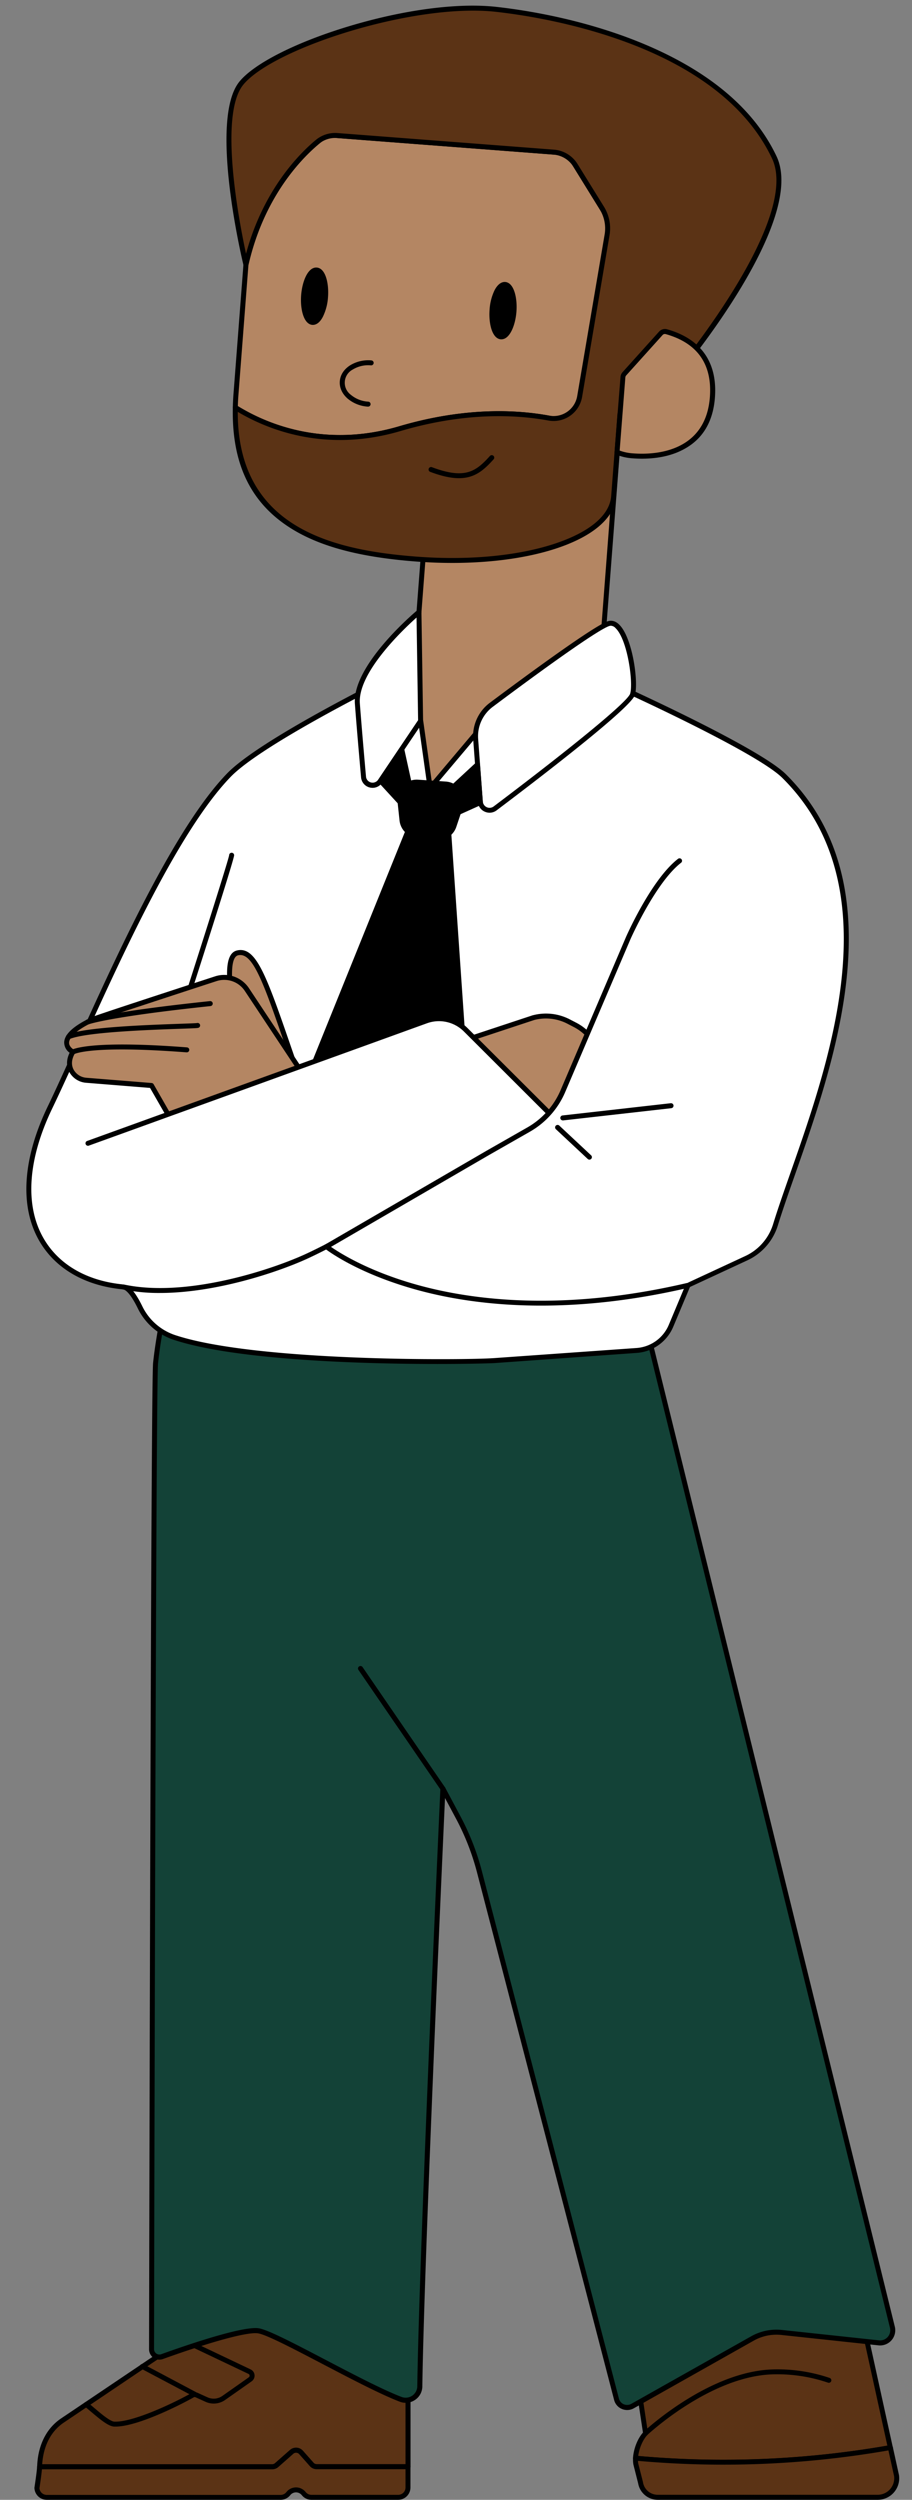 <?xml version="1.0" encoding="UTF-8"?><svg xmlns="http://www.w3.org/2000/svg" xmlns:xlink="http://www.w3.org/1999/xlink" height="1506.4" preserveAspectRatio="xMidYMid meet" version="1.0" viewBox="-15.9 -3.4 549.9 1506.4" width="549.9" zoomAndPan="magnify"><rect x="-15.9" y="-3.4" width="549.9" height="1506.4" fill="#808080" stroke="none"/><g data-name="Layer 2"><g data-name="Layer 1"><g id="change1_1"><path d="M230.11,1430.22v52.84H175.05a4,4,0,0,1-3-1.35l-6.43-7.24a4,4,0,0,0-5.63-.35l-9.07,8a4,4,0,0,1-2.64,1H8V1483c.35-11,4.53-21.6,13.7-27.76L75.46,1419l23.76-15.69s43.93-30.93,47.51-30.93c3.2,0,67.07,43.54,80.8,52.92A5.92,5.92,0,0,1,230.11,1430.22Z" fill="#5b3315"/></g><g id="change2_1"><path d="M230.11,1484.56H175.05a5.55,5.55,0,0,1-4.12-1.85l-6.43-7.24a2.51,2.51,0,0,0-3.52-.23l-9.07,8a5.5,5.5,0,0,1-3.63,1.37H8a1.51,1.51,0,0,1-1.5-1.5V1483c.4-12.72,5.5-23,14.36-29l53.78-36.21,23.77-15.7c13.29-9.35,44.68-31.17,48.34-31.17,2.53,0,30,17.89,81.64,53.18a7.4,7.4,0,0,1,3.24,6.13v52.84A1.5,1.5,0,0,1,230.11,1484.56Zm-67.48-12.93a5.48,5.48,0,0,1,4.12,1.85l6.42,7.24a2.54,2.54,0,0,0,1.88.84h53.56v-51.34a4.41,4.41,0,0,0-1.93-3.65c-45.19-30.88-76.45-51.44-80-52.65-3.38.83-30.29,19.18-46.58,30.64l-23.79,15.72-53.77,36.2c-7.7,5.17-12.27,14-13,25.08H148.28a2.49,2.49,0,0,0,1.65-.62l9.08-8A5.48,5.48,0,0,1,162.63,1471.63Z"/></g><g id="change1_2"><path d="M230.11,1483.06v12.5a5.94,5.94,0,0,1-5.94,5.94H171.89a5.92,5.92,0,0,1-4.52-2.09l-.26-.3a5.93,5.93,0,0,0-9.18.15,6,6,0,0,1-4.65,2.24h-141a5.93,5.93,0,0,1-5.92-5.57s1.49-9.57,1.61-12.87h140.3a4,4,0,0,0,2.64-1l9.07-8a4,4,0,0,1,5.63.35l6.43,7.24a4,4,0,0,0,3,1.35Z" fill="#5b3315"/></g><g id="change2_2"><path d="M224.17,1503H171.89a7.38,7.38,0,0,1-5.66-2.62l-.25-.29a4.45,4.45,0,0,0-6.88.1,7.38,7.38,0,0,1-5.82,2.81h-141a7.44,7.44,0,0,1-7.42-7,1.74,1.74,0,0,1,0-.32c0-.09,1.49-9.52,1.6-12.7a1.5,1.5,0,0,1,1.5-1.44h140.3a2.49,2.49,0,0,0,1.65-.62l9.08-8a5.5,5.5,0,0,1,7.74.49l6.42,7.24a2.54,2.54,0,0,0,1.88.84h55.06a1.5,1.5,0,0,1,1.5,1.5v12.5A7.45,7.45,0,0,1,224.17,1503Zm-61.59-7.49a7.44,7.44,0,0,1,5.67,2.63l.25.29a4.46,4.46,0,0,0,3.39,1.57h52.28a4.44,4.44,0,0,0,4.44-4.44v-11H175.05a5.55,5.55,0,0,1-4.12-1.85l-6.43-7.24a2.51,2.51,0,0,0-3.52-.23l-9.07,8a5.5,5.5,0,0,1-3.63,1.37H9.38c-.32,3.73-1.32,10.25-1.5,11.43a4.43,4.43,0,0,0,4.41,4h141a4.41,4.41,0,0,0,3.47-1.67A7.43,7.43,0,0,1,162.58,1495.51Z"/></g><g id="change1_3"><path d="M520.94,1471.53a579.33,579.33,0,0,1-153.66,6.38c.31-5.12,2.69-11.49,6-14.93l-3.92-26,11.09-32.2,120.45-24.33Z" fill="#5b3315"/></g><g id="change2_3"><path d="M420.37,1481.84c-17.78,0-35.57-.82-53.23-2.43a1.52,1.52,0,0,1-1.36-1.59c.33-5.52,2.75-11.69,6-15.33l-3.82-25.31a1.56,1.56,0,0,1,.07-.71l11.09-32.2a1.49,1.49,0,0,1,1.12-1L500.65,1379a1.52,1.52,0,0,1,1.76,1.15l20,91.1a1.51,1.51,0,0,1-1.21,1.8,583.88,583.88,0,0,1-64.81,7.71C444.44,1481.46,432.41,1481.84,420.37,1481.84Zm-51.45-5.29a577.88,577.88,0,0,0,150.22-6.23l-19.35-88.13-118.16,23.87-10.7,31,3.87,25.65a1.48,1.48,0,0,1-.41,1.27C371.72,1466.77,369.53,1471.85,368.92,1476.55Z"/></g><g id="change1_4"><path d="M513.25,1501.5H380.74a10.54,10.54,0,0,1-10.38-8.69l-2.93-11.47a14.63,14.63,0,0,1-.15-3.43,579.33,579.33,0,0,0,153.66-6.38l3.75,17.08A11.52,11.52,0,0,1,513.25,1501.5Z" fill="#5b3315"/></g><g id="change2_4"><path d="M513.25,1503H380.75a12,12,0,0,1-11.86-9.87L366,1481.71a.36.36,0,0,1,0-.1,16,16,0,0,1-.18-3.8,1.51,1.51,0,0,1,.53-1,1.47,1.47,0,0,1,1.11-.35,578.13,578.13,0,0,0,153.26-6.37,1.52,1.52,0,0,1,1.73,1.16l3.75,17.08a.59.59,0,0,1,0,.14A13,13,0,0,1,513.25,1503ZM368.9,1481l2.91,11.41,0,.11a9,9,0,0,0,8.91,7.45h132.5a10,10,0,0,0,10-11.14l-3.43-15.61a580.15,580.15,0,0,1-151,6.3A11.22,11.22,0,0,0,368.9,1481Z"/></g><g id="change2_5"><path d="M373.32,1464.47a1.49,1.49,0,0,1-1-2.6c4-3.69,40.35-36.07,77.22-37.43a97.56,97.56,0,0,1,34.82,5.12,1.5,1.5,0,1,1-1,2.84,94.82,94.82,0,0,0-33.76-5c-35.8,1.31-71.37,33-75.31,36.64A1.51,1.51,0,0,1,373.32,1464.47Z"/></g><g id="change3_1"><path d="M82.44,789s-3.17,15.66-4.55,29.06c-1.28,12.54-2.29,528.77-2.41,594.14a4.72,4.72,0,0,0,6.33,4.46c14.23-5.11,48.18-16.8,57.87-15.58,9.9,1.25,62.08,32.16,86,41.3a8.53,8.53,0,0,0,11.59-7.83c1.12-80.54,13.92-360.07,13.92-360.07l9.26,17.36a149.45,149.45,0,0,1,12.76,32.7l82.65,317.87a6.59,6.59,0,0,0,9.61,4.08l72.29-40.75a29.64,29.64,0,0,1,17.71-3.65l58.52,6.26a7.62,7.62,0,0,0,8.21-9.4L373.32,794.42l-226.77-9.61Z" fill="#134237"/></g><g id="change2_6"><path d="M362.22,1448.89a8.21,8.21,0,0,1-3.17-.65,8,8,0,0,1-4.66-5.41L271.74,1125a148.22,148.22,0,0,0-12.63-32.38l-6.69-12.53c-1.79,39.51-12.65,281.18-13.67,354.56a9.89,9.89,0,0,1-4.4,8.15,10,10,0,0,1-9.22,1.07c-11.57-4.43-29.25-13.68-46.36-22.62-17.69-9.25-34.4-18-39.28-18.6-6.49-.83-27.87,5-57.17,15.51a6.23,6.23,0,0,1-8.34-5.88c.11-59.49,1.12-581.6,2.42-594.3,1.37-13.31,4.54-29,4.57-29.2a1.52,1.52,0,0,1,1.38-1.2l64.1-4.23h.16l226.77,9.61a1.5,1.5,0,0,1,1.4,1.14l148.86,604.57a9.13,9.13,0,0,1-9.83,11.25l-58.52-6.26a27.9,27.9,0,0,0-16.81,3.47l-72.29,40.75A8.16,8.16,0,0,1,362.22,1448.89ZM251.17,1073a1.52,1.52,0,0,1,1.33.79l9.25,17.36a150.79,150.79,0,0,1,12.9,33l82.64,317.87a5.1,5.1,0,0,0,7.43,3.15L437,1404.47a31,31,0,0,1,18.61-3.83l58.52,6.26a6.12,6.12,0,0,0,6.59-7.55L372.13,795.87l-225.57-9.56-62.87,4.15c-.74,3.82-3.16,16.67-4.3,27.79-1.29,12.56-2.3,534.52-2.41,594a3.23,3.23,0,0,0,4.33,3c17.73-6.37,48.91-16.86,58.56-15.66,5.41.68,21.58,9.14,40.29,18.92,17,8.9,34.64,18.11,46,22.47a7,7,0,0,0,9.55-6.45c1.11-79.65,13.8-357.32,13.93-360.12a1.5,1.5,0,0,1,1.16-1.39A1.35,1.35,0,0,1,251.17,1073Z"/></g><g id="change2_7"><path d="M251.18,1076a1.51,1.51,0,0,1-1.24-.65l-49.71-72.46a1.5,1.5,0,0,1,2.48-1.7l49.7,72.46a1.5,1.5,0,0,1-.39,2.09A1.46,1.46,0,0,1,251.18,1076Z"/></g><g id="change2_8"><path d="M53.77,1458.87l-.84,0c-3.54-.16-8.62-4.47-14-9-1.3-1.1-2.57-2.18-3.76-3.14a1.5,1.5,0,1,1,1.88-2.34c1.21,1,2.5,2.07,3.82,3.19,4.31,3.65,9.68,8.2,12.19,8.31,10.66.46,34.14-10.3,46.43-17.21a4.16,4.16,0,0,1,3.76-.16l6,2.72a9,9,0,0,0,8.9-.84l15.95-11.21a1.2,1.2,0,0,0,.5-1.07,1.17,1.17,0,0,0-.67-1l-33.21-15.78a1.5,1.5,0,0,1,1.28-2.71l33.21,15.78a4.17,4.17,0,0,1,.61,7.19l-15.95,11.21a12,12,0,0,1-11.85,1.12l-6-2.72a1.16,1.16,0,0,0-1.06,0C92.1,1446.23,66.77,1458.87,53.77,1458.87Z"/></g><g id="change2_9"><path d="M101.39,1440.78a1.57,1.57,0,0,1-.7-.17L69.3,1424a1.5,1.5,0,1,1,1.4-2.65L102.09,1438a1.5,1.5,0,0,1-.7,2.83Z"/></g><g id="change4_1"><path d="M237.74 224.72H349.6V483.7H237.74z" fill="#b48663" transform="rotate(4.38 293.485 353.968)"/></g><g id="change2_10"><path d="M339.55,489.09h-.12L227.9,480.55a1.51,1.51,0,0,1-1-.52,1.49,1.49,0,0,1-.36-1.09l19.77-258.22a1.5,1.5,0,0,1,1.61-1.38l111.53,8.53a1.51,1.51,0,0,1,1.38,1.61L341,487.71A1.49,1.49,0,0,1,339.55,489.09ZM229.63,477.67,338.17,486,357.7,230.75l-108.54-8.31Z"/></g><g id="change4_2"><path d="M351.62,129.42l-4.21,55-16.68,68c-13-4.24-51.44-13.49-105.53,2.47-46.29,13.64-81.63-1.79-99.21-12.78.05-2.62.19-5.33.4-8.1l6-78c12.67-55.69,48.86-78.26,48.86-78.26L326.54,88.91Z" fill="#b48663"/></g><g id="change2_11"><path d="M189.14,261.76a121.33,121.33,0,0,1-63.95-18.34,1.5,1.5,0,0,1-.7-1.31c.05-2.63.19-5.39.4-8.18l6-78a1.43,1.43,0,0,1,0-.22c12.66-55.66,49.16-79,49.53-79.2a1.44,1.44,0,0,1,.9-.22L326.65,87.42a1.51,1.51,0,0,1,1.16.7l25.08,40.51a1.46,1.46,0,0,1,.22.91l-4.2,55a1.87,1.87,0,0,1,0,.25l-16.68,68a1.51,1.51,0,0,1-1.93,1.07c-13.74-4.48-51.45-13.21-104.64,2.48A128.61,128.61,0,0,1,189.14,261.76Zm-61.63-20.44c17.12,10.52,51.91,25.53,97.26,12.16,52.13-15.38,89.74-7.61,104.88-2.94l16.27-66.37,4.16-54.37L325.66,90.35l-144-11c-4,2.67-36.09,25.77-47.77,77l-6,77.87C127.7,236.6,127.57,239,127.51,241.32Z"/></g><g id="change2_12"><ellipse cx="287.4" cy="183.79" rx="15.83" ry="6.62" transform="rotate(-85.62 287.41 183.786)"/></g><g id="change2_13"><path d="M286.43,201.08h-.35c-5.26-.41-7.42-9.52-6.78-17.9a31.57,31.57,0,0,1,2.95-11.58c1.77-3.46,4.08-5.25,6.47-5.08,5.26.41,7.41,9.52,6.77,17.9C294.87,192.6,291.49,201.08,286.43,201.08Zm2-31.58c-1.06,0-2.38,1.31-3.48,3.46a28.58,28.58,0,0,0-2.63,10.44h0c-.67,8.85,1.88,14.51,4,14.68s5.52-5.05,6.2-13.9-1.88-14.51-4-14.67Zm-7.6,13.79h0Z"/></g><g id="change2_14"><ellipse cx="173.77" cy="175.09" rx="15.83" ry="6.62" transform="rotate(-85.62 173.785 175.094)"/></g><g id="change2_15"><path d="M172.79,192.38h-.34c-5.26-.4-7.41-9.52-6.77-17.9s4.12-17.05,9.42-16.65,7.41,9.52,6.77,17.89a31.37,31.37,0,0,1-3,11.58C177.24,190.59,175.07,192.38,172.79,192.38Zm2-31.58c-2.14,0-5.43,5.19-6.1,13.9s1.88,14.52,4,14.68c1.08.1,2.44-1.24,3.57-3.45a28.43,28.43,0,0,0,2.63-10.45c.68-8.85-1.88-14.51-4-14.67Z"/></g><g id="change2_16"><path d="M206,241.64h-.12a20.91,20.91,0,0,1-12.24-4.9c-3.29-2.91-4.94-6.6-4.65-10.4s2.48-7.2,6.18-9.57a20.93,20.93,0,0,1,12.84-3,1.5,1.5,0,0,1-.23,3,17.81,17.81,0,0,0-11,2.52,9,9,0,0,0-1.17,15.19,17.92,17.92,0,0,0,10.49,4.16,1.5,1.5,0,0,1-.11,3Z"/></g><g id="change1_5"><path d="M392.78,221l-34.86,25-3.8,49.61c-2,25.81-55.31,42.77-119.12,37.89-61.44-4.7-110.51-23.64-109-91.34,17.58,11,52.92,26.42,99.21,12.78,39.59-11.68,70.78-9.86,89.76-6.38a16,16,0,0,0,18.64-13l16.55-97.46A23.33,23.33,0,0,0,347,122L331,96.19a16.86,16.86,0,0,0-13-7.93l-130.49-10a16.78,16.78,0,0,0-12,3.79c-10.7,8.86-33.61,32-43.16,74,0,0-21.06-87.12-2.68-109.41s103.24-50,153.59-44.41S421.83,30,451,91.42C469.09,129.66,392.78,221,392.78,221Z" fill="#5b3315"/></g><g id="change2_17"><path d="M256.79,335.82c-7.17,0-14.5-.28-21.91-.85-35.91-2.75-61-9.83-78.85-22.31-21.94-15.3-32.25-38.38-31.54-70.55a1.49,1.49,0,0,1,2.29-1.24c16.85,10.53,52,26.18,98,12.61,39.74-11.72,71.13-10,90.46-6.41a14.45,14.45,0,0,0,16.89-11.77l16.55-97.46a21.7,21.7,0,0,0-3-15.1L329.77,97a15.41,15.41,0,0,0-11.89-7.22l-130.48-10a15.21,15.21,0,0,0-10.92,3.44c-9.63,8-33.08,31.07-42.66,73.18a1.49,1.49,0,0,1-1.45,1.16h0a1.5,1.5,0,0,1-1.46-1.15c-.87-3.58-21-88.1-2.38-110.71,9-10.95,34.15-23.65,65.54-33.15,33.4-10.1,66-14.4,89.38-11.8,18.87,2.11,55.94,8,92.23,23.78,37.81,16.45,63.6,38.74,76.64,66.25C470.65,129.44,397.07,218.2,393.93,222a1.73,1.73,0,0,1-.28.26l-34.29,24.57-3.74,48.91c-1,13.14-14.3,24.42-37.42,31.78C300.94,333,279.66,335.82,256.79,335.82Zm-129.33-91c-.15,69.89,57.33,83.34,107.65,87.19,30.68,2.35,59.86-.26,82.18-7.36,21.88-7,34.43-17.31,35.33-29.14l3.8-49.61a1.49,1.49,0,0,1,.62-1.11l34.7-24.87c3.42-4.13,75.05-91.58,57.86-127.83C417.19,23.7,314,7.16,283.11,3.72,233.82-1.76,149,25.6,130.84,47.59c-14.9,18.08-2.74,81.78,1.6,101.94C143,110.44,165.18,88.67,174.57,80.9a18.23,18.23,0,0,1,13.06-4.12l130.48,10a18.39,18.39,0,0,1,14.21,8.63l15.95,25.76a24.72,24.72,0,0,1,3.35,17.18l-16.54,97.47A17.45,17.45,0,0,1,314.69,250c-19-3.49-49.9-5.22-89.07,6.34C180.46,269.67,145.5,255.5,127.46,244.79ZM392.78,221h0Z"/></g><g id="change4_3"><path d="M413.66,236.12c-2.34,30.47-27.88,36.73-48.26,35.17a29.19,29.19,0,0,1-8.85-2l-.41-.17,3.59-45.24a3.36,3.36,0,0,1,.86-2l22-24.42a3.31,3.31,0,0,1,3.36-1h0C401.67,200.93,415.52,211.74,413.66,236.12Z" fill="#b48663"/></g><g id="change2_18"><path d="M371.15,273c-2.09,0-4.06-.09-5.86-.23a31,31,0,0,1-9.31-2.11l-.44-.17a1.5,1.5,0,0,1-.89-1.49l3.59-45.25a4.87,4.87,0,0,1,1.23-2.87l22-24.42a4.78,4.78,0,0,1,4.87-1.43c20.49,5.77,30.45,20,28.83,41.19h0C414.06,250.53,408,260.89,397,267,388.63,271.74,379.05,273,371.15,273Zm-13.42-4.88a28.43,28.43,0,0,0,7.79,1.66c8.21.63,20.08.2,30-5.39s15.59-15.17,16.6-28.4c1.52-19.86-7.44-32.66-26.63-38.06a1.85,1.85,0,0,0-1.86.53l-22,24.42a1.91,1.91,0,0,0-.47,1.11Zm55.93-32h0Z"/></g><g id="change5_1"><path d="M219.14,405.26s-77.3,38.05-97,58.38c-39.62,40.93-83.41,149.25-108,200.61-30,62.52-3.29,103.42,44.34,107.86,3.46.32,7.28,6.54,10.08,12.25a35.27,35.27,0,0,0,20.28,18c50.4,17,179.83,15,193.29,14.07l85.8-6.07a24.48,24.48,0,0,0,20.85-15L399,771.08l35.23-16.35a32.84,32.84,0,0,0,17.53-20.17c19.61-63.84,82.28-193.93,5.11-270.4-16.22-16.07-99.72-53.73-99.72-53.73l-85.77,27.9L243.42,471.4l-5.68-40.31Z" fill="#fff"/></g><g id="change2_19"><path d="M247.82,818.54c-45.21,0-122.42-2.27-159.48-14.74A37,37,0,0,1,67.18,785c-5.05-10.3-8.06-11.34-8.87-11.42C35.19,771.45,17.18,760.93,7.58,744c-11.66-20.58-9.82-49.12,5.17-80.38,5-10.35,10.84-23.3,17.05-37,25.1-55.35,59.47-131.15,91.28-164,19.64-20.28,94.23-57.13,97.4-58.69a1.51,1.51,0,0,1,1.88.47L239,430.22a1.54,1.54,0,0,1,.27.66l5.21,37,25.74-30.5a1.58,1.58,0,0,1,.68-.46L356.63,409a1.44,1.44,0,0,1,1.08.06c3.42,1.54,83.94,38,100.16,54,67,66.37,30,171.71,5.57,241.42-3.88,11.07-7.55,21.53-10.3,30.48a34.38,34.38,0,0,1-18.33,21.09l-34.7,16.1-10,23.8A25.84,25.84,0,0,1,368,811.87L282.2,818C279.15,818.17,266.1,818.54,247.82,818.54ZM218.67,407.17c-9.64,4.8-77.45,38.94-95.44,57.52-31.44,32.48-65.69,108-90.69,163.15-6.23,13.72-12.1,26.68-17.08,37C.9,695.24-1,722.8,10.19,742.5c9.1,16.07,26.29,26.06,48.4,28.12,3.43.32,7.13,4.6,11.29,13.08A33.94,33.94,0,0,0,89.29,801c48.32,16.27,174.91,15.27,192.7,14l85.81-6.08a22.87,22.87,0,0,0,19.57-14l10.19-24.33a1.49,1.49,0,0,1,.76-.78l35.23-16.35a31.35,31.35,0,0,0,16.72-19.25c2.77-9,6.45-19.49,10.34-30.59,24.21-69,60.8-173.26-4.85-238.3-15.17-15-91.62-50-98.75-53.2L272.2,439.62l-27.63,32.74a1.49,1.49,0,0,1-2.63-.76l-5.63-39.93Z"/></g><g id="change2_20"><path d="M98,596.06a1.47,1.47,0,0,1-.46-.07,1.5,1.5,0,0,1-1-1.89c10.12-31.48,25.29-79.26,25.73-82.18a1.5,1.5,0,0,1,3,.09c0,2.34-19.81,64.13-25.87,83A1.51,1.51,0,0,1,98,596.06Z"/></g><g id="change2_21"><path d="M231.36 494.14L159.3 672.53 265.97 662.89 254.06 489.84 231.36 494.14z"/></g><g id="change2_22"><path d="M159.3,674a1.49,1.49,0,0,1-1.2-.6,1.53,1.53,0,0,1-.19-1.46L230,493.58a1.49,1.49,0,0,1,1.11-.91l22.7-4.3a1.49,1.49,0,0,1,1.77,1.37l11.92,173a1.5,1.5,0,0,1-1.36,1.6L159.44,674Zm73.14-178.57L161.61,670.82l102.76-9.29-11.7-169.9Z"/></g><g id="change4_4"><path d="M127.32,570.8c11.58-2.68,18.05,20.82,37.33,76,3.37,9.63,4.18,12.35,3.15,13-7.1,4.26-48.24-29.76-45.19-68.57C122.89,587.7,120.65,572.34,127.32,570.8Z" fill="#b48663"/></g><g id="change2_23"><path d="M166.28,661.65c-2.63,0-5.95-1.65-8.56-3.26-13-8.08-39.13-35.14-36.61-67.28,0-.61,0-1.77,0-3.11-.24-6.41-.65-17.15,5.92-18.66,11.55-2.66,17.78,15.39,32.85,59q2.88,8.34,6.23,18c3.7,10.59,4.69,13.43,2.5,14.75A4.45,4.45,0,0,1,166.28,661.65ZM129,572.11a6.07,6.07,0,0,0-1.32.15h0c-4.14,1-3.77,10.87-3.59,15.63a34.24,34.24,0,0,1,0,3.46c-2.18,27.77,19.72,54.9,35.2,64.49,4.16,2.57,6.5,3,7.42,2.78-.08-1.56-2-6.92-3.48-11.29q-3.36-9.63-6.23-18C143.68,590.77,137.24,572.11,129,572.11Zm-1.66-1.31h0Z"/></g><g id="change4_5"><path d="M40.33,610.81c2-.94,50.86-16.91,73.9-24.43a16.37,16.37,0,0,1,18.71,6.5l38.41,57.87L89.94,676,75.48,650.75l-39.3-3.16A11.09,11.09,0,0,1,27,641.5c-1.31-2.73-1.66-6.4,1-11C22.49,627,20.63,620,40.33,610.81Z" fill="#b48663"/></g><g id="change2_24"><path d="M89.94,677.47a1.51,1.51,0,0,1-1.3-.75L74.57,652.18l-38.51-3.09a12.6,12.6,0,0,1-10.39-6.94c-1.17-2.44-2-6.29.42-11.15a7.62,7.62,0,0,1-3.28-6.48c.31-4.93,6-10,16.89-15.07h0c2-1,47.28-15.76,74.07-24.5a17.91,17.91,0,0,1,20.42,7.1l38.41,57.87a1.51,1.51,0,0,1-.8,2.26L90.39,677.4A1.41,1.41,0,0,1,89.94,677.47Zm-49-65.3c-12.89,6-15,10.43-15.17,12.54s1.58,3.64,3.05,4.57a1.51,1.51,0,0,1,.49,2c-2,3.44-2.36,6.65-1,9.54a9.61,9.61,0,0,0,7.93,5.25l39.3,3.15a1.51,1.51,0,0,1,1.18.75l13.87,24.18L169,649.91l-37.3-56.2a14.89,14.89,0,0,0-17-5.9C70,602.39,42.45,611.49,41,612.17Zm-.64-1.36h0Z"/></g><g id="change2_25"><path d="M28.07,632a1.5,1.5,0,0,1-1.3-.73,1.49,1.49,0,0,1,.49-2c.4-.25,10.53-6.07,69.57-1.52a1.5,1.5,0,0,1-.23,3c-57.16-4.4-67.39.87-67.79,1.1A1.54,1.54,0,0,1,28.07,632Z"/></g><g id="change2_26"><path d="M25.45,622.87a1.5,1.5,0,0,1-.59-2.88c10.33-4.42,47.63-5.74,67.67-6.45,5.12-.18,9.55-.33,10.32-.45a1.5,1.5,0,0,1,1.05,2.8c-.54.25-1.2.3-11.27.65-18.42.65-56.77,2-66.59,6.21A1.52,1.52,0,0,1,25.45,622.87Zm77.21-9.71Z"/></g><g id="change2_27"><path d="M37,613.92a1.5,1.5,0,0,1-1.4-1A1.48,1.48,0,0,1,36.5,611c.48-.19,12.49-4.64,74.21-11.13a1.5,1.5,0,1,1,.31,3c-60.94,6.42-73.33,10.9-73.45,11A1.6,1.6,0,0,1,37,613.92Z"/></g><g id="change4_6"><path d="M252.29,627.51l53.6-17.73a29.73,29.73,0,0,1,21.32,2.5l3.86,2A29.77,29.77,0,0,1,346.25,647l-3,13.92a29.77,29.77,0,0,1-32.58,23.22L284.11,681a29.75,29.75,0,0,1-24.72-20.05l-1.92-5.71C252,638.83,235.54,631.82,252.29,627.51Z" fill="#b48663"/></g><g id="change2_28"><path d="M314.21,685.83a31.64,31.64,0,0,1-3.74-.22l-26.54-3.14a31.4,31.4,0,0,1-26-21.06l-1.92-5.72c-1.93-5.71-5.29-10.32-8-14-3-4.17-5.44-7.46-4.34-10.52.81-2.26,3.32-3.82,8.15-5.07l53.55-17.72.1,0A31.21,31.21,0,0,1,327.91,611l3.86,2a31.36,31.36,0,0,1,16,34.31l-3,13.92A31.15,31.15,0,0,1,314.21,685.83Zm-7.89-74.61-53.56,17.71-.1,0c-4.52,1.17-5.82,2.38-6.11,3.19-.56,1.57,1.52,4.43,3.94,7.75,2.82,3.87,6.33,8.68,8.4,14.84l1.92,5.71a28.39,28.39,0,0,0,23.47,19l26.54,3.14a28.17,28.17,0,0,0,30.93-22l3-13.93a28.35,28.35,0,0,0-14.42-31l-3.86-2A28.16,28.16,0,0,0,306.32,611.22Zm-54,16.29h0Z"/></g><g id="change5_2"><path d="M58.45,772.11c35.49,7.62,84.44-6.66,109.77-18.15,39-17.69,148.81-84.83,148.81-84.83L264.79,617a22.63,22.63,0,0,0-23.66-5.25L37,685.58" fill="#fff"/></g><g id="change2_29"><path d="M80.5,775.75a107.13,107.13,0,0,1-22.37-2.17,1.5,1.5,0,0,1,.63-2.94c37.09,8,87.41-8.32,108.84-18,35.88-16.29,133.21-75.35,147-83.76L263.73,618.1a21.23,21.23,0,0,0-22.1-4.9L37.55,687a1.5,1.5,0,0,1-1-2.82l204.09-73.79a24.21,24.21,0,0,1,25.23,5.6l52.24,52.09a1.46,1.46,0,0,1,.43,1.24,1.49,1.49,0,0,1-.7,1.1c-1.1.67-110.35,67.39-149,84.92C151.17,763.35,114.08,775.75,80.5,775.75Z"/></g><g id="change5_3"><path d="M399,771.08c-146,34.18-218-23.31-218-23.31l97.14-56.42,24.83-14.15a48.53,48.53,0,0,0,20.56-23.05l39.43-92.31s15.09-34.3,30.94-46.57" fill="#fff"/></g><g id="change2_30"><path d="M310.31,783.36c-31.78,0-57.07-4.53-75.52-9.67C198.65,763.63,180.72,749.54,180,749a1.49,1.49,0,0,1-.56-1.29,1.52,1.52,0,0,1,.74-1.18l97.15-56.42,24.84-14.17a47.22,47.22,0,0,0,19.92-22.33l39.43-92.31c.63-1.43,15.43-34.8,31.4-47.17a1.5,1.5,0,0,1,1.84,2.37c-15.37,11.9-30.34,45.66-30.49,46l-39.42,92.29a50.24,50.24,0,0,1-21.2,23.76l-24.83,14.16-95.14,55.26c5.4,3.76,22.87,14.81,52.14,22.93,32.88,9.13,87.83,16.33,162.82-1.23a1.5,1.5,0,1,1,.68,2.92C365.57,780.44,335.85,783.36,310.31,783.36Z"/></g><g id="change2_31"><path d="M323.45,671.76a1.49,1.49,0,0,1-1.49-1.33,1.51,1.51,0,0,1,1.32-1.66l65.25-7.37a1.5,1.5,0,0,1,.34,3l-65.25,7.37Z"/></g><g id="change5_4"><path d="M236.71,365.47s-38.82,32.45-37.12,55.15c1,13.31,2.58,31.5,3.72,44.27a5.46,5.46,0,0,0,10,2.55l24.46-36.35Z" fill="#fff"/></g><g id="change2_32"><path d="M208.79,471.36a7.23,7.23,0,0,1-1.78-.22,6.9,6.9,0,0,1-5.2-6.12c-1.15-12.9-2.73-31-3.72-44.29-1.74-23.2,36-55.06,37.66-56.41a1.5,1.5,0,0,1,2.46,1.13l1,65.62a1.45,1.45,0,0,1-.25.86l-24.47,36.35A6.88,6.88,0,0,1,208.79,471.36Zm26.47-102.63c-8.37,7.49-35.56,33.34-34.18,51.78,1,13.22,2.57,31.36,3.72,44.24A4,4,0,0,0,212,466.6l24.2-36Z"/></g><g id="change5_5"><path d="M270.91,442.09l2.81,37.58a5.58,5.58,0,0,0,8.92,4c21.95-16.56,80.76-61.46,82.87-68.8,2.59-9-3.65-45.92-14.43-42.52-8.19,2.59-50.69,33.94-70.7,48.9A23.75,23.75,0,0,0,270.91,442.09Z" fill="#fff"/></g><g id="change2_33"><path d="M279.31,486.35a7.12,7.12,0,0,1-2.94-.64,7,7,0,0,1-4.15-5.92l-2.8-37.59a25.15,25.15,0,0,1,10.06-22.12c23.06-17.23,63-46.53,71.15-49.12,1.63-.52,4.15-.59,6.8,2,8.08,7.86,11.73,34.65,9.52,42.37-2.12,7.41-53.17,46.78-83.41,69.59A7,7,0,0,1,279.31,486.35Zm73.16-112.68a3.19,3.19,0,0,0-.94.15c-5.67,1.79-31.28,19.53-70.25,48.67A22.14,22.14,0,0,0,272.41,442l2.81,37.58a4.08,4.08,0,0,0,6.52,3c49.45-37.3,81-63.37,82.33-68,1.95-6.82-1.61-32.46-8.73-39.39A4.13,4.13,0,0,0,352.47,373.67Z"/></g><g id="change2_34"><path d="M260.83,284.76c-4.64,0-10.25-1.15-17.34-3.82a1.5,1.5,0,1,1,1.06-2.81c20.11,7.58,26.62,2.48,35-6.81a1.5,1.5,0,0,1,2.23,2C275.91,279.83,270.45,284.76,260.83,284.76Z"/></g><g id="change5_6"><path d="M320.28 675.97L339.47 693.9" fill="#fff"/></g><g id="change2_35"><path d="M339.47,695.4a1.5,1.5,0,0,1-1-.4l-19.19-17.93a1.51,1.51,0,0,1-.07-2.12,1.49,1.49,0,0,1,2.12-.07l19.19,17.93a1.5,1.5,0,0,1-1,2.59Z"/></g><g id="change2_36"><path d="M226.3 448.09L213.48 467.14 234.32 489.84 251.18 490.38 273.76 480.19 272.05 457.3 247.25 480.19 232.5 476.25 226.3 448.09z"/></g><g id="change2_37"><path d="M251.17,491.89h0l-16.86-.54a1.49,1.49,0,0,1-1.06-.49l-20.84-22.69a1.51,1.51,0,0,1-.14-1.85l12.82-19.05a1.5,1.5,0,0,1,2.71.51l6,27.27,13.08,3.49L271,456.2a1.5,1.5,0,0,1,2.51,1l1.72,22.89a1.52,1.52,0,0,1-.88,1.48l-22.59,10.19A1.44,1.44,0,0,1,251.17,491.89ZM235,488.36l15.87.51,21.32-9.61-1.41-18.75L248.26,481.3a1.51,1.51,0,0,1-1.4.34l-14.75-3.94a1.5,1.5,0,0,1-1.08-1.12l-5.44-24.74L215.38,467Z"/></g><g id="change2_38"><path d="M236.1,468l16.72,1.13a10.2,10.2,0,0,1,9,13.4l-4,11.92a10.21,10.21,0,0,1-10.91,6.9l-11.5-1.41a10.19,10.19,0,0,1-8.89-9l-1.25-11.65A10.2,10.2,0,0,1,236.1,468Z"/></g><g id="change2_39"><path d="M248.15,502.88a13.67,13.67,0,0,1-1.42-.08l-11.49-1.41A11.64,11.64,0,0,1,225,491l-1.25-11.65a11.68,11.68,0,0,1,12.41-12.91h0l16.72,1.13A11.69,11.69,0,0,1,263.22,483l-4,11.93A11.73,11.73,0,0,1,248.15,502.88Zm-12.74-33.44a8.7,8.7,0,0,0-8.64,9.62L228,490.71a8.65,8.65,0,0,0,7.59,7.7l11.49,1.41a8.71,8.71,0,0,0,9.3-5.88l4-11.93a8.69,8.69,0,0,0-7.66-11.42L236,469.46h0Z"/></g></g></g></svg>
